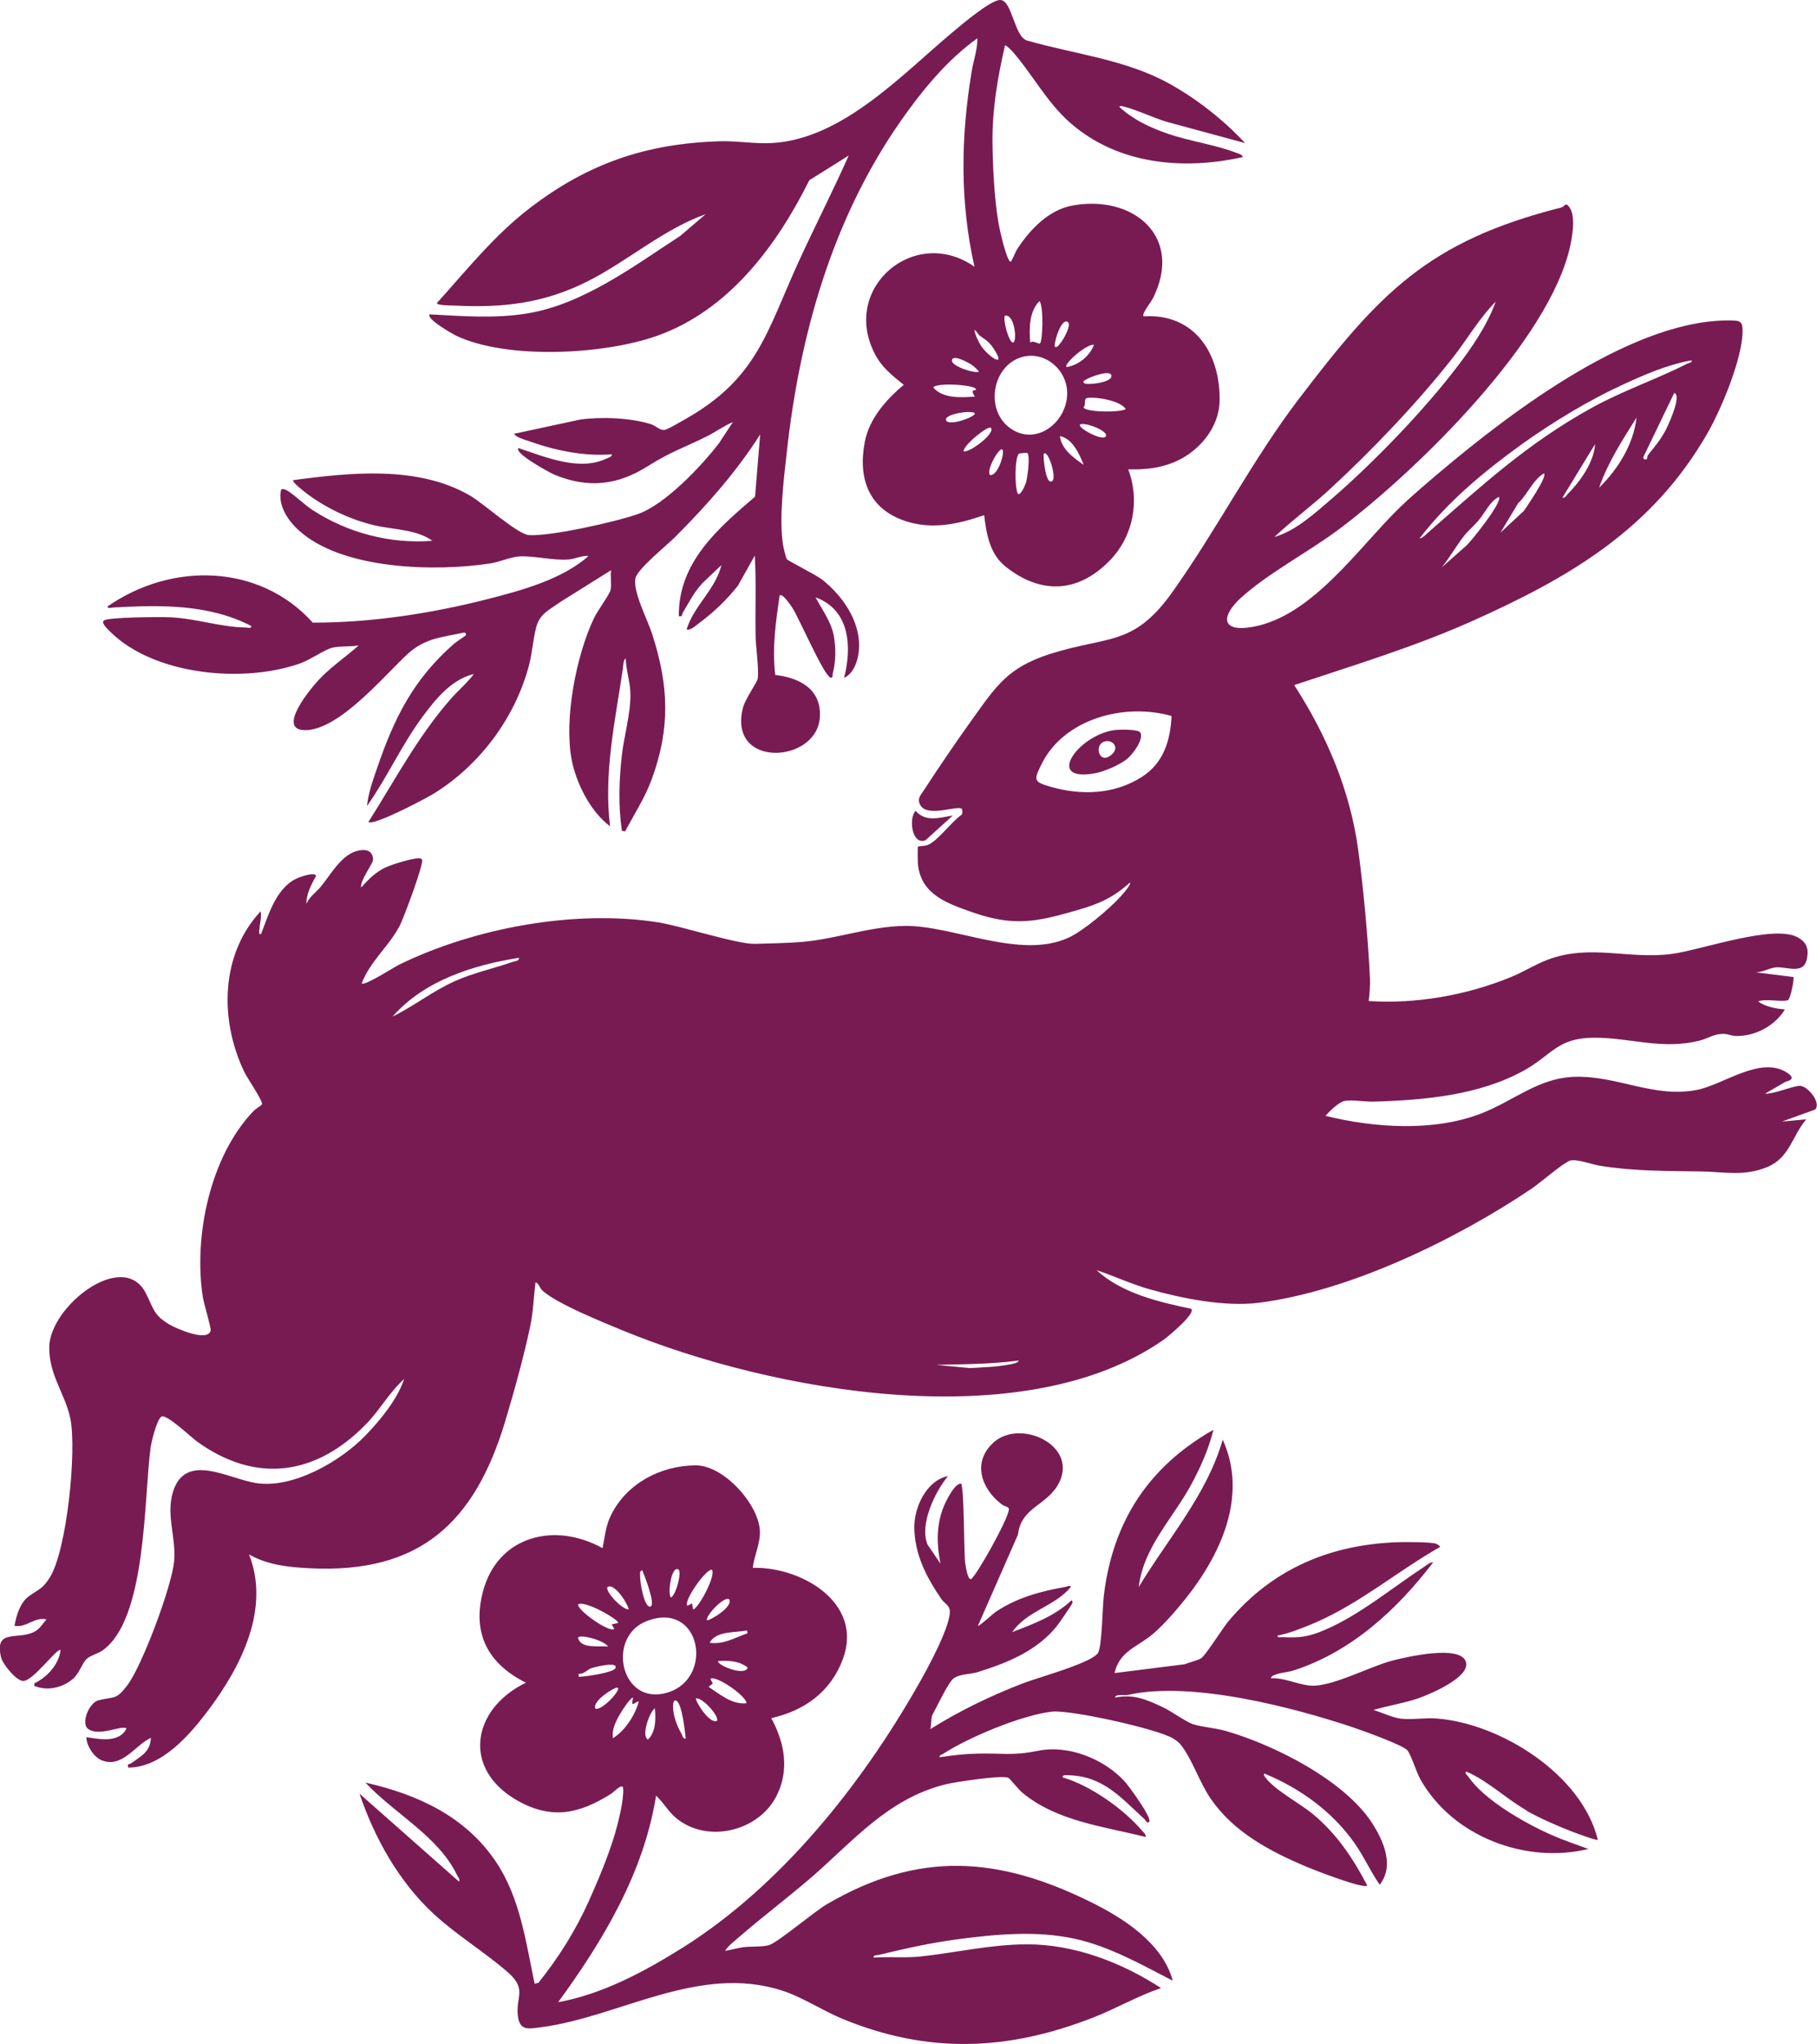 <svg viewBox="0 0 253.16 284.77" xmlns="http://www.w3.org/2000/svg" data-name="Calque 1" id="Calque_1">
  <defs>
    <style>
      .cls-1 {
        fill: #791b53;
      }
    </style>
  </defs>
  <path d="M140.82,6.9c2.92,3.21,4.95,7.34,8.44,10.34,6.61,5.69,15.65,6.49,23.91,4.64-.16-.42-.67-.49-1.03-.63-2.88-1.11-6.43-1.58-9.46-2.63-2.5-.87-4.73-1.92-6.7-3.7-.05-.16.2-.16.33-.14,1.9.42,4.49,1.7,6.45,2.25l10.71,2.9c-2.95-3.19-6.65-6.09-10.43-8.21-6.14-3.44-13.24-4.15-19.93-6.07-1.81-.49-2.07-5.72-3.8-5.65-1.36.05-5.38,3.48-6.59,4.49-7.07,5.91-15.36,14.91-25.2,15.44-2.41.13-4.87-.33-7.28-.25-10.24.33-18.28,3.08-26.36,9.26-5,3.82-8.82,8.64-13.01,13.28,0,.33,1.85.33,2.21.34,6.88.36,12.63-.25,18.84-3.39,5.63-2.86,10.43-7.19,16.39-9.33l-3.51,3.01c-6.49,4.22-13.59,9.58-21.43,10.83-4.47.72-9.02.36-13.5.11-.56.62,3.23,2.75,3.66,2.97,7.17,3.39,20.69,2.64,28.03.02,9.96-3.53,16.67-12.55,21.2-21.67l5.49-3.44c-2.25,5.05-4.78,9.98-7.08,15.02-4.4,9.69-5.72,16.11-15.82,21.78-.56.31-2.35,1.39-2.81,1.43-.6.05-1.18-.58-1.83-.8-2.86-.91-6.9-1.05-9.87-.65l-9.24,1.99c.45.53,1.34.76,1.99.98,3.68,1.32,7.74,2.19,11.67,1.87-.04.38-.4.43-.69.56-3.82,1.88-8.61-.2-12.34-1.43-.6.76,4.37,3.42,4.95,3.68,4.76,1.99,8.86,1.52,13.15-1.2,2.97-1.88,4.87-2.5,7.94-4,1.3-.63,2.5-1.52,3.84-2.1l-1.9,2.9c-2.46,3.22-7.52,8.57-11.32,9.91-3.06,1.09-12.16,3.12-15.18,2.94-1.61-.11-6.32-4.42-8.28-5.54-7.25-4.17-16.58-3.19-24.57-2.12-.25.25,1.61,1.65,1.88,1.87,2.74,2.05,6.09,3.64,9.42,4.42,2.66.63,5.82.53,8.08,2.16-5.83.47-11.81-1.1-16.7-4.29-1.11-.71-2.68-2.26-3.55-2.72-.29-.16-.49-.25-.82-.14-.51,2.16.91,4.28,2.43,5.67,6.05,5.54,19.11,5.82,26.78,4.62,1.23-.2,2.81-.89,3.95-.96,2.01-.13,4.76.6,6.9.42.92-.07,1.79-.56,2.77-.49-3.62,3.26-9.4,4.82-14.13,6.03-7.79,1.99-16.25,3.28-24.29,3.26-7.45-8.26-19.71-8.44-28.59-2.26-.02.38.54.16.82.15,6.52-.36,13.26-.49,19.18,2.57.09.42-.45.22-.71.22-3.57-.04-7.03-1.29-10.67-1.43-1.3-.05-8.51-.02-9.13.45-.47.36.63,1.3.94,1.63,6.18,6.05,18.62,7.14,26.45,4.33,1.38-.49,3.32-1.88,4.4-2.16,1.09-.27,2.57-.11,3.71-.33-1.74,1.56-3.71,2.88-5.36,4.58-1.12,1.14-6.29,7.26-2.08,7.23,4.73-.02,10.98-7.59,14.26-10.62,2.41-2.19,4.62-2.28,7.7-2.95.42-.09.51.2.36.4-.07.07-1.36.91-1.68,1.2-5.63,4.96-8.28,10.33-10.67,17.34-.58,1.65-1.2,3.46-1.38,5.2,2.81-3.97,4.82-8.5,7.72-12.41,1.83-2.48,4.04-5.22,7.17-5.98-.92,1.23-2.21,2.32-3.21,3.46-4.57,5.2-7.81,11.36-11.49,17.17.83.51,8.08-3.31,9.26-4.06,6.25-3.91,11.05-10.33,13.03-17.43.53-1.87.63-3.77,1.07-5.56.51-2.03,1.81-2.45,3.39-3.62l7.07-4.42c-.13.83.09,1.99-.07,2.74-.13.63-1.85,2.95-2.3,3.91-2.48,5.2-4.17,13.91-3.15,19.6.6,3.32,2.63,7.39,5.38,9.42-.92-7.34.71-14.69,1.78-21.94.05-.36.05-1.27.4-1.43.05,1.74.65,3.26.65,5.02.04,2.64-.87,5.71-1.18,8.39-.4,3.53-.53,7.05,0,10.6l.45.07c1.27-2.41,2.75-4.66,3.69-7.23,2.65-7.16,2.39-13.17.04-20.36-.63-1.94-2.72-5.92-2.28-7.72.31-1.29,4.44-4.6,5.58-5.76,4.38-4.4,8.44-8.97,11.78-14.22l-.71,8.66c-5.2,4.46-10.69,9.15-10.62,16.65.6.09.38-.2.54-.47.87-1.43,1.61-2.93,2.77-4.15l2.63-2.5c-.87,3.48-3.8,5.58-4.86,8.97.58.2,1.36-.62,1.85-.96,1.97-1.47,3.79-3.21,5.31-5.15l2.34-4.18c.22,3.66.05,7.34.11,11,.02,1.74.47,4.51.31,6.11-.04.49-1.74,2.83-2.07,4.09-2.14,8.5,10.2,7.77,10.71,1.43.31-3.97-2.74-5.6-6.2-6-.47-3.71.07-7.39.6-11.05.38-.49,1.74,1.63,1.88,1.87.91,1.47,4.26,9.17,5.18,9.53.43.16.29-.36.34-.54.45-1.65.45-3.61.15-5.29-.38-1.96-1.63-3.61-2.54-5.33,4.78,1.72,5.09,6.92,3.97,11.21,1.52-.65,2.08-2.88,2.1-4.4.04-3.68-2.37-7.08-5.16-9.29-.83-.65-4.75-2.61-4.91-2.84-.13-.16-.45-1.54-.51-1.88-.62-3.55.07-9.22.49-12.92,1.78-16.38,6.34-32.52,15.8-46.12,3.01-4.31,6.48-8.57,10.76-11.65.05,1.47-.53,3.06-.78,4.57-1.52,9.13-1.67,18.17.38,27.26-8.26-5.82-18.62,2.88-13.91,12.08.96,1.92,2.43,3.06,4.06,4.37-2.45,2.05-4.8,4.69-5.43,7.95-.98,5.07.53,9.33,5.65,11.03,3.75,1.23,7.36.43,10.98-.82.33,2.7.78,5.43,3.04,7.21,4.93,3.88,10.07,3.61,14.44-.87,3.28-3.35,4.26-8.35,2.59-12.72,3.01.07,5.83-.34,8.37-2.08,2.5-1.72,4.35-4.49,4.37-7.59.05-6.56-3.53-12.08-10.58-11.65-.38-.29,1.09-2.07,1.3-2.54,4.28-8.62-2.81-14.44-11.23-12.9-3.3.62-5.83,3.26-7.61,5.94-.36.53-.58,1.25-.89,1.76-.13.22-.25.09-.34-.09-.6-1.03-1.34-4.37-1.54-5.63-.51-3.22-.73-7.54-.76-10.83-.04-4.57.72-9.02,1.74-13.44.11-.11.69.47.83.62ZM135.42,50.85c.34.25.74.6.98.94-.69.27-3.86-.8-3.77-1.58.11-.96,2.43.4,2.79.63ZM130.03,53.97c.49-.74,6.41-.34,5.92.36-.05.09-.85-.18-.13.92-1.87.14-4.49.31-5.8-1.29ZM131.8,58.46c-.09-.76,3.33-1.34,4-.92.4.45-3.88,2.03-4,.92ZM134.25,62.88c0-.91,3.41-3.62,3.79-3.28.76.67-2.9,3.5-3.79,3.28ZM137.94,66.18c-.6-.63,1.3-3.95,1.72-3.55.38.36-.6,3.71-1.72,3.55ZM142.98,67.14c-.09.29-.76,1.99-1.16,1.65-.47-.87-.45-5.13.16-5.6.09-.05,1.09-.11,1.14-.09.47.31.02,3.42-.14,4.04ZM146.64,66.98c-.94.83-1.3-3.28-1.23-3.73.56-.8,1.83,3.22,1.23,3.73ZM147.67,60.76c1.76.31,2.72,2.5,3.32,4-1.39-.96-3.1-2.19-3.32-4ZM154.03,60.85c-.62.56-3.95-1.29-3.55-1.7.65-.42,4.2.96,3.55,1.7ZM156.86,56.98c-.78.54-5.78.45-5.89-.25.45-.43-.13-1.21.62-1.3,1.25-.15,4.49.38,5.27,1.56ZM154.84,52.28c.31,1-3.35,1.41-3.75,1.12-.38-.27.05-.4.24-.53.49-.33,3.28-1.39,3.51-.6ZM152.42,48.06c-.63,1.58-2.14,2.79-3.8,3.08-.54-.4,2.97-3.39,3.8-3.08ZM148.59,44.78c.98.11-.47,2.63-.85,3.03-.24.25-.33.58-.74.53-.27-.25.69-3.66,1.59-3.55ZM144.83,41.94c.6.74.45,5.58.07,5.91-.15.13-.98-.51-1.36-.11-.15-1.92-.18-4.33,1.29-5.8ZM142.51,49.71c2.9-.74,5.69,1.45,6.12,4.29.63,4.28-3.97,8.41-7.86,5.67-3.64-2.57-2.5-8.88,1.74-9.96ZM140.01,43.97c1.41-.25,1.72,3.71,1.14,3.75-.56.05-1.45-3.1-1.14-3.75ZM138.41,48.52c1.97,2.94-.71,1.2-1.76-.4-.34-.53-.85-1.65-.89-2.17.33.18.47.58.71.78.85.65,1.27.78,1.94,1.79Z" class="cls-1"></path>
  <g>
    <path d="M250.88,151.27c-1-.05-3.7,1.18-4.96,1.09l2.88-1.67c.96-.22,1.14-.62.25-1.21-3.7-2.5-8.88,1.63-12.63,2.36-5.98,1.16-10.98-1.97-16.94-1.83-5.14.13-8.55,3.35-13.1,5.11-6.61,2.57-14.93,2.01-21.7.33.54-.63,1.87-1.92,2.64-2.07,1.01-.2,2.95.13,4.09.09,7.03-.2,14.75-.89,20.98-4.37,3.82-2.14,4.6-4.47,9.53-4.53,5.11-.07,9.6,1.76,14.96.38,1.23-.33,1.92-.96,3.37-.91.54.02,1.01.27,1.63.29,2.7.04,5.42-1.43,6.81-3.7-1.23-.11-2.7-.36-3.73-1.12.96-.43,3.46.13,4.15-.18.36-.16.92-3.04.76-3.22l-5.24-.65c.92,0,1.92-.6,2.75-.69,1.59-.16,3.99,1.14,4.4-1.32.22-1.32-.07-2.14-1.21-2.81-3.3-1.99-13.53,1.72-17.68,2.26-6.05.78-11.32-1.43-17.25.8-1.74.65-3.5,1.78-5.27,2.48-6.12,2.48-13.08,3.71-19.67,3.28.11-.92.22-2.17.18-3.08-.27-5.63-.89-12.45-1.65-18.04-1.12-8.24-4.42-15.96-8.91-22.9,8.3-2.77,16.52-5.25,24.53-8.8,13.75-6.12,25.38-12.88,33.08-26.34,1.92-3.37,4.89-10.45,4.86-14.28-.02-.92-.16-1.32-1.12-1.36-13.64-.58-30.94,12.59-40.96,21.03-1.92,1.63-3.89,3.28-5.71,5.04-5.76,5.6-12.16,15.15-20.51,16.61-4.49.78-4.29-1.59-1.61-4.04,3.89-3.53,9.55-6.45,13.84-9.69,10.65-8.01,29.29-26.21,32.08-39.46.29-1.43.76-4.09-.16-5.31-.58-.76-.56-.07-1.12.07-18.62,4.71-25.38,11.99-36.61,26.74-6.41,8.42-11.32,18.03-17.45,26.67-5.51,7.83-8.99,6.18-17.18,8.79-5.82,1.87-7.43,4.38-10.81,9.09-2.21,3.08-4.64,6.65-6.7,9.82-.49.76-1.05,1.23-.54,2.14,1.01,1.85,5.53-.15,5.8.58.07.2.11.63-.09.8-1.36.92-3.26,3.59-4.67,4.17-.4.16-1.32.18-1.36.22-.09.11-.04,2.28,0,2.63.51,4.08,4.06,5.29,7.48,6.5,5.91,2.08,9.06,1.38,14.93-.33,2.92-.85,4.82-1.72,7.1-3.77.27.22-1.09,1.7-1.29,1.94-1.54,1.7-5.27,4.86-7.32,5.76-6.76,3.04-15.94-1.74-22.74-1.67-4.93.07-9.56,1.83-14.31,2.23-2.12.18-4.44.2-6.54.27-2.41.09-10.27-2.48-13.5-2.99-11.59-1.83-25.56.74-36.11,5.89-.83.42-4.71,2.93-5.22,2.63,1.12-3.03,3.75-5.13,5.27-7.99.56-1.03,3.37-8.62,3.15-9.22-.05-.18-.31-.27-.53-.25-.96.05-3.55.83-4.49,1.25-1.43.65-2.45,1.7-3.48,2.83-.18-.94,1.69-3.39,1.67-3.88-.04-1.45-1.27-1.5-2.37-1.18-2.1.63-3.59,3.33-4.87,4.89-.65.82-1.61,1.41-2.05,2.45-.05-1.29.71-2.77,1.34-3.86-.05-.63-1.92.02-2.3.16-3.15,1.16-4.26,5.05-5.36,7.92-.4.07-.24-.47-.22-.72.04-.82.33-1.63.16-2.46-5.62,6.03-5.73,15.16-2.28,22.36.45.94,2.54,3.93,2.48,4.51-.02.13-.94.69-1.18.94-6.05,6.3-8.39,17.48-7.07,25.94.13.83,1.16,4.24,1.09,4.64-.36,1.69-4.84-.29-5.73-.82-2.34-1.38-2.23-2.34-3.35-4.46-3.19-6.01-13.33,1.92-13.41,7.59-.04,3.95,2.23,6.5,2.94,9.98.91,4.4-.47,18.32-2.86,22.12-1,1.61-1.58,1.65-2.88,2.59-1.27.89-1.76,2.7-2.05,4.13,1.58.38,2.84-1.3,4.46-.87-.51.56-.85,1.21-1.54,1.63-2.3,1.38-5.8-.53-4.77,3.7.22.91,2.19,3.32,3.12,3.24,1.41-.09,4.71-4.67,5.16-4.31-.24,2.01-1.87,3.79-3.66,4.64-.02.49.02.36.33.47,1.69.6,3.73.05,5.05-1.09.91-.8,1.27-2.16,1.9-2.77.47-.45,1.54-.74,2.14-1.14,6.29-4.24,5.83-21.47,6.78-28.28.11-.85.87-3.97,1.52-4.35.69-.42,4.22,2.97,5,3.51,8.24,5.91,16.56,4.66,23.5-2.46,1.94-1.99,3.24-4.42,5.31-6.29-.94,2.83-3.33,5.74-5.4,7.88-3.48,3.61-10.16,7.46-15.29,6.61-3.89-.63-9.78-4.33-11.52,1.23-1,3.24.47,6.47.16,9.69-.34,3.5-4.42,14.47-6.52,17.26-1.58,2.1-1.79,1.54-3.99,2.08-1.36.34-2.52,3.24-1.47,4,1.54,1.14,4.82-.62,5.34-.05-1.01,2.03-3.77,1.49-5.58,1.2-.02,1.18,1.07,2.83,2.17,3.24,2.83,1.09,4.58-2.1,6.81-3.15-.09,1.99-1.36,2.52-2.75,3.55-.27.18-.58,0-.4.6,4.69-.02,8.59-4.58,11.2-8.06,4.51-6.03,8.61-14.04,5.63-21.63,2.61,1.47,5.54,1.78,8.5,1.92,15.24.76,22.9-6.3,27.16-20.38,1.21-4,2.66-9.26,3.51-13.32.42-1.97.49-4.15.74-6.14.47.15.53.69.87,1.05,1.76,1.81,8.68,4.58,11.3,5.67,20.71,8.51,55.92,14.95,75.42,1.23.53-.38,4.46-3.62,3.77-4.26-4.51-.94-9.73-2.17-13.19-5.38,2.5.83,4.89,1.96,7.45,2.68,4.49,1.27,10.45,2.45,15.11,1.87,12.66-1.59,27.57-8.84,38.08-15.92,1.1-.74,4.46-3.64,5.33-3.89.89-.27,3.04.52,4.11.71,4.93.78,9.18.72,14.11.8,3.24.04,6.01.74,9.29-.63,3.1-1.3,3.41-4.29,5.4-6.63l-3.39.31,4.62-1.67c.91-.91-.98-3.24-2.05-3.3ZM204.34,75.98l-3.46,3.06c1.12-1.38,2.01-2.99,3.1-4.38.56-.72,1.5-1.5,2.08-2.23.89-1.05,1.47-2.52,2.77-3.21.62.62-3.8,6.12-4.49,6.76ZM212.31,71.18l-3.26,3.03,2.46-4.09c1.36-1.27,1.99-3.19,3.61-4.18.49.51-2.37,4.57-2.81,5.25ZM218.43,68.81c-.22.24-.31.58-.74.52l4.55-7.46c-.15,2.52-2.07,5.2-3.8,6.94ZM222.8,67.95c1.21-3.5,3.26-6.67,5.22-9.78-.44,3.77-2.57,7.16-5.22,9.78ZM232.35,59.37c-.81,1.72-1.58,2.55-2.72,4-.14.18-.14.54-.16.56-.13.15-.6.11-.49-.29l4.29-8.9c1.03.33-.62,3.95-.92,4.62ZM211.95,61.94c4.4-3.13,9.28-6.11,14.19-8.37,3.01-1.39,6.3-2.81,9.56-3.37.09.33-.34.34-.58.45-4.33,2.19-9,3.77-13.33,6.16-9,4.96-15.36,10.87-22.95,17.5-.31.27-.63.67-1.05.69,3.91-5.11,8.97-9.31,14.17-13.06ZM185.12,68.3c5.82-5.33,12.32-12.14,17.19-18.33,2.07-2.61,3.73-5.58,6.09-7.95-1.21,3.31-3.28,6.34-5.42,9.13-4.6,6.05-11.67,13.37-17.45,18.35-2.32,1.99-5.02,4.47-7.97,5.31,2.41-2.28,5.11-4.26,7.55-6.5ZM71.58,133.95c-2.77.98-5.63,1.56-8.37,2.81-2.95,1.34-5.6,3.44-8.51,4.86,4.4-5.02,11.2-7.17,17.63-8.19-.04.47-.44.42-.74.53ZM140.7,190.08c-1.85.36-3.71.4-5.58.51l-4.71-.45c3.84-.09,7.68-.09,11.52-.6,0,.33-.98.49-1.23.54ZM159.1,108.23c-3.84,2.46-8.41,2.61-12.72,1.38-2.39-.69-2.36-.92-1.3-3.08,3.1-6.41,11.61-8.66,18.15-6.78-.16,3.39-1.1,6.54-4.13,8.48Z" class="cls-1"></path>
    <path d="M132.73,113.63l-3.77,3.42c-1.87.76-2.41-2.96-1.4-4.09,1.47,1.63,3.31.94,5.17.66Z" class="cls-1"></path>
    <path d="M158.9,102.07c-.24-.51-3.1-.45-3.75-.34-4.98.78-9.6,7.25-2.64,6.01,1.34-.24,3.66-1.23,4.67-2.14.72-.65,2.16-2.55,1.72-3.53ZM154.88,105.13c-1.72,1.49-2.45-1.25-1.12-1.78,1.14-.47,2.34.72,1.12,1.78Z" class="cls-1"></path>
  </g>
  <path d="M212.71,252.27c1.87,1.05,4.35,2.14,6.34,2.9.38.16,3.48,1.3,3.57,1.14-2.19-9.08-13.55-16.23-22.46-16.9-1.65-.13-3.46.2-5,.02-1.18-.15-2.64-.87-3.8-1.21,2.05-.6,4.18-.92,6.21-1.61,1.54-.53,7.32-2.93,6.68-5.07-.72-2.5-8.51-.65-10.25-.2-3.19.83-8.64,3.79-11.52,3.48-1.78-.18-3.59-1.12-5.38-1.01-.09-.33.73-.56.94-.62.72-.22,1.5-.25,2.17-.47,8.04-2.57,14.48-8.51,19.47-15.07-.45-.05-1.05.51-1.45.76-4.38,2.88-8.91,6.67-13.75,8.7-2.12.91-3.46,1.09-5.76.96-.27-.02-.73.16-.74-.2,1.78-.36,3.71-1.14,5.4-1.87,6.21-2.72,11.41-7.16,17.26-10.49.05-.13-.42-.4-.56-.45-.73-.24-4.08-.24-5.05-.22-9.51.27-17.61,3.62-23.79,10.92-.87,1.01-3.28,4.91-3.91,5.27-.6.34-1.59.54-2.26.82l-9.78,1.23c.69-3.1,3.24-3.64,5.42-5.51,1.5-1.29,3.15-3.21,4.4-4.76,4.93-6.14,8.82-14.4,5.25-22.25-2.21,7.72-7.66,13.8-11.7,20.54.65-5.56,4.71-9.49,7.3-14.26,1.3-2.41,2.45-4.96,3.1-7.65-9.08,5.16-14.06,12.86-15.27,23.17-.18,1.47-.25,7.19-.83,7.95-1.03,1.41-8.28,3.37-10.36,4.17-4.51,1.74-8.84,3.82-12.93,6.38-.42.25-.83.53-1.25.8-.33-.22,1.09-1.99,1.27-2.32.05-.09.11-.18.16-.31.76-1.39,2.3-4.73,3.06-5.24.89-.6,2.32-.53,3.33-.85,4.13-1.29,8.17-2.92,10.96-6.34.31-.38,2.17-3.06,2.23-3.31.02-.13-.04-.38-.18-.31-2.3,2.17-5.33,3.28-8.22,4.4,2.05-2.97,5.8-3.53,8.1-6.21.25-.43-.53-.13-.71-.09-3.48.62-6.76,1.5-9.73,3.5-.38.27-2.28,2.03-2.44,1.92l5.58-12.7c.47-4,4.29-4.04,5.83-7.45,2.34-5.11-5.56-8.7-9.22-5.4-3.01,2.72-1.76,6.41,1.12,8.62.43.34,1.03.31,1.01.69-.05,1.36-4.73,9.62-5.29,9.73-.47.11-.72-1.83-.8-2.25-.2-1.47-.11-10.74-.6-11.07-.78.11-1.41,1.3-1.79,1.97-1.63,2.9-1.7,5.98-1.05,9.2l-1.79-2.63c-1.2-2.79,1.03-7.39,2.83-9.57-2.99.6-4.71,4.33-4.69,7.14.04,3.77,1.69,6.94,3.75,9.96.51.74,1.27.87,1.2,1.97-.18,2.39-3.19,7.9-4.46,10.11-7.92,13.89-19.02,27.83-32.66,36.45-5.31,3.33-11.23,6.54-17.45,7.66,6.29-8.61,11.94-18.06,13.64-28.77,1.07.98,1.65,2.17,2.81,3.13,4.29,3.55,11.38,1.88,13.93-3.01,1.88-3.64,1.2-7.45-.69-10.92,4.67-1.05,8.3-3.7,9.98-8.24,2.9-7.83-5.8-12.88-12.55-12.7.18-1.74,1.09-3.42.98-5.22-.22-3.71-5.09-9.13-9.02-9.06-4.87.07-9.53,2.52-11.72,6.94-.76,1.54-.83,2.95-1.18,4.6-6.59-3.68-14.55-1.79-16.65,6-1.56,5.87.69,10.11,5.98,12.74-7.5,3.62-9.04,12.03-1.1,16.47,4.73,2.64,8.53,1.79,12.95-.98.36-.22,1.61-1.58,1.69-.8.13,1.63-.67,4.73-1.14,6.36-.87,2.95-2.34,6.5-3.61,9.31-1.9,4.22-4.17,7.83-7.05,11.45l-.53.13c-1.21-5.78-2.01-11.9-5.33-16.9-4.26-6.41-10.96-9.47-18.24-11.12,4.04,4.35,10.15,7.43,12.79,12.94.11.22.47.63.22.83l-13.84-12.23c2.1,6.21,5.54,12.35,10.4,16.81,3.15,2.9,7.05,5.27,10.22,8.03,2.81,2.45,1.1,3.41,1.45,6.16.27,2.03,1.39,1.78,3.21,1.54,10.87-1.39,21.94-8.86,33.59-5.11,2.84.91,5.56,2.75,8.35,3.91,11.97,4.95,23.08,4.53,35.13-.2,3.15-1.25,6.11-2.97,9.33-4.06-5.51-3.57-12.08-6.11-18.73-6.09-5.11.02-9.8,1.16-14.76,1.69-2.16.24-4.38,0-6.54.16-.13-.38.45-.31.72-.38,3.61-.87,7.17-1.67,10.87-2.16,5.36-.72,11.07-1.25,16.39-.09,4.89,1.07,9.28,3.59,13.68,5.85-1.41-5.25-6.94-8.77-11.56-11.03-12.81-6.29-23.84-7.08-36.56.33-1.9,1.1-6.83,5.33-8.13,5.74-.87.27-2.61.16-3.57.29-.87.11-1.7.38-2.55.51.4-.67,1.2-1.27,1.79-1.79,3.32-2.88,6.83-5.53,10.16-8.39,5.94-5.13,10.69-11.01,18.8-13.03,1.3-.31,7.77-1.3,8.68-.91.25.09,1.41,1.61,1.92,2.03,4.8,4.04,11.41,4.75,17.26,6.23,0-.4-.25-.58-.49-.85-2.59-3.06-7.25-6.34-11.07-7.45-.15-.38.45-.31.69-.31,4.91.09,7.36,3.08,10.71,6.14.11.09.4.76.65.29.33-.56-2.83-4.91-3.46-5.6-2.84-3.08-7.79-5.09-11.99-4.24-3.68.74-4.96.31-8.51.4-1.76.04-3.51.24-5.25.51-.11-.31.33-.36.54-.51,3.55-2.3,11-5.4,15.15-5.85,2.54-.27,14.53,2.39,16.76,3.7.49.29.89.56,1.23,1.03,1.5,1.92,2.55,5.18,4.09,7.41,3.21,4.66,8.21,7.3,13.3,9.46,1.07.45,8.04,3.17,8.51,2.63-1.99-3.82-4.29-7.25-7.63-10-1.85-1.52-5.43-3.37-6.7-5.24-.05-.09-.13-.34.04-.34,4.89,2.01,9.37,5.24,12.45,9.58,1.34,1.88,2.26,3.99,3.57,5.89,2.07-2.61.56-6.07-1.03-8.55-3.86-6.01-13.68-10.94-20.42-12.88-1.39-.4-3.44-.56-4.57-.94-1.03-.36-2.97-1.78-4.18-2.36-2.28-1.07-4.11-1.88-6.7-1.34.16-.58,1.29-.25,1.85-.38,8.71-1.97,22.84,1.67,31.41,4.55,1.2.4,6.97,2.48,7.5,3.17.6.8,1.21,2.99,1.85,4.11,4.51,7.95,14.66,11.74,23.37,9.64-1.69-.63-3.41-1.2-5.05-1.92-3.64-1.59-9.44-4.86-11.67-8.15-.13-.2-.6-.47-.29-.72,3.12,1.36,5.54,3.8,8.46,5.45ZM90.28,242.34c-.98-.47.2-3.82.96-4.35.15,1.45.15,3.3-.96,4.35ZM94.95,241.53c-.65-1.12-1.18-2.55-1.18-3.86,0-.24.05-1.01.49-.72.8.51,1.16,4.26,1.29,5.27-.47,0-.45-.42-.6-.69ZM99.9,239.73c-1.03.54-3.1-2.84-2.93-3.12.89-.18,3.28,2.5,2.93,3.12ZM98.72,235l.6-.47-.34-.62c.54-.67,4.91,2.23,5.04,3.37-2.05.22-3.68-1.23-5.29-2.28ZM100.08,231.4c1.39-.09,2.95-.02,4.09.91-.36,1.32-4.46-.42-4.09-.91ZM104.06,227.14c.16.56.11.36-.24.51-1.65.62-3.12,1.47-4.95,1.21.89-1.68,3.53-1.38,5.18-1.72ZM101.58,222.79c.69,1.03-2.79,3.08-3.1,2.92-.05-.82,2.45-3.35,3.1-2.92ZM99.16,218.66c.69.62-1.67,5.16-2.57,5.58l-.18-.87-.62.34c-.67-.49,2.39-4.95,3.37-5.05ZM94.54,218.66c.47.33-.34,3.57-1.07,3.9-.49-.58.09-4.57,1.07-3.9ZM89.48,218.75c.27.62,1.96,4.91,1.12,5.07-.85.15-1.45-3.44-1.41-4.22.02-.31-.15-.69.29-.85ZM90.15,225.82c7.52-2.86,9.42,8.01,2.84,9.98-6.49,1.96-8.61-7.79-2.84-9.98ZM84.64,221.09c1.07-.65,3.08,2.81,2.94,3.12-.83.07-3.32-2.5-2.94-3.12ZM86.11,226.11l-.89.18.36.62c-.51.65-4.95-2.39-5.05-3.37.87-.72,5.91,2.21,5.58,2.57ZM84.7,229.39c-1.29-.15-3.82.36-4.17-1.25.36-.53,3.79.45,4.17,1.25ZM80.6,233.19c.78.07,1.25-.62,1.81-.8.38-.13,3.79-1,3.33,0-.27.62-3.89,1.14-4.71,1.18-.4.02-.36.2-.44-.38ZM82.96,238.03c-.54-1.05,2.81-3.1,3.1-2.92.53.31-2.26,3.28-3.1,2.92ZM85.39,242.16c-.13-1.14.27-2.05.8-3.03.18-.36,1.68-2.77,2.01-2.61-.4,1.7.44.36.8.54-.54,1.92-1.88,4.02-3.6,5.09Z" class="cls-1"></path>
  <polygon points="130.21 235.3 126.02 242.85 129.23 245 130.21 235.3" class="cls-1"></polygon>
</svg>